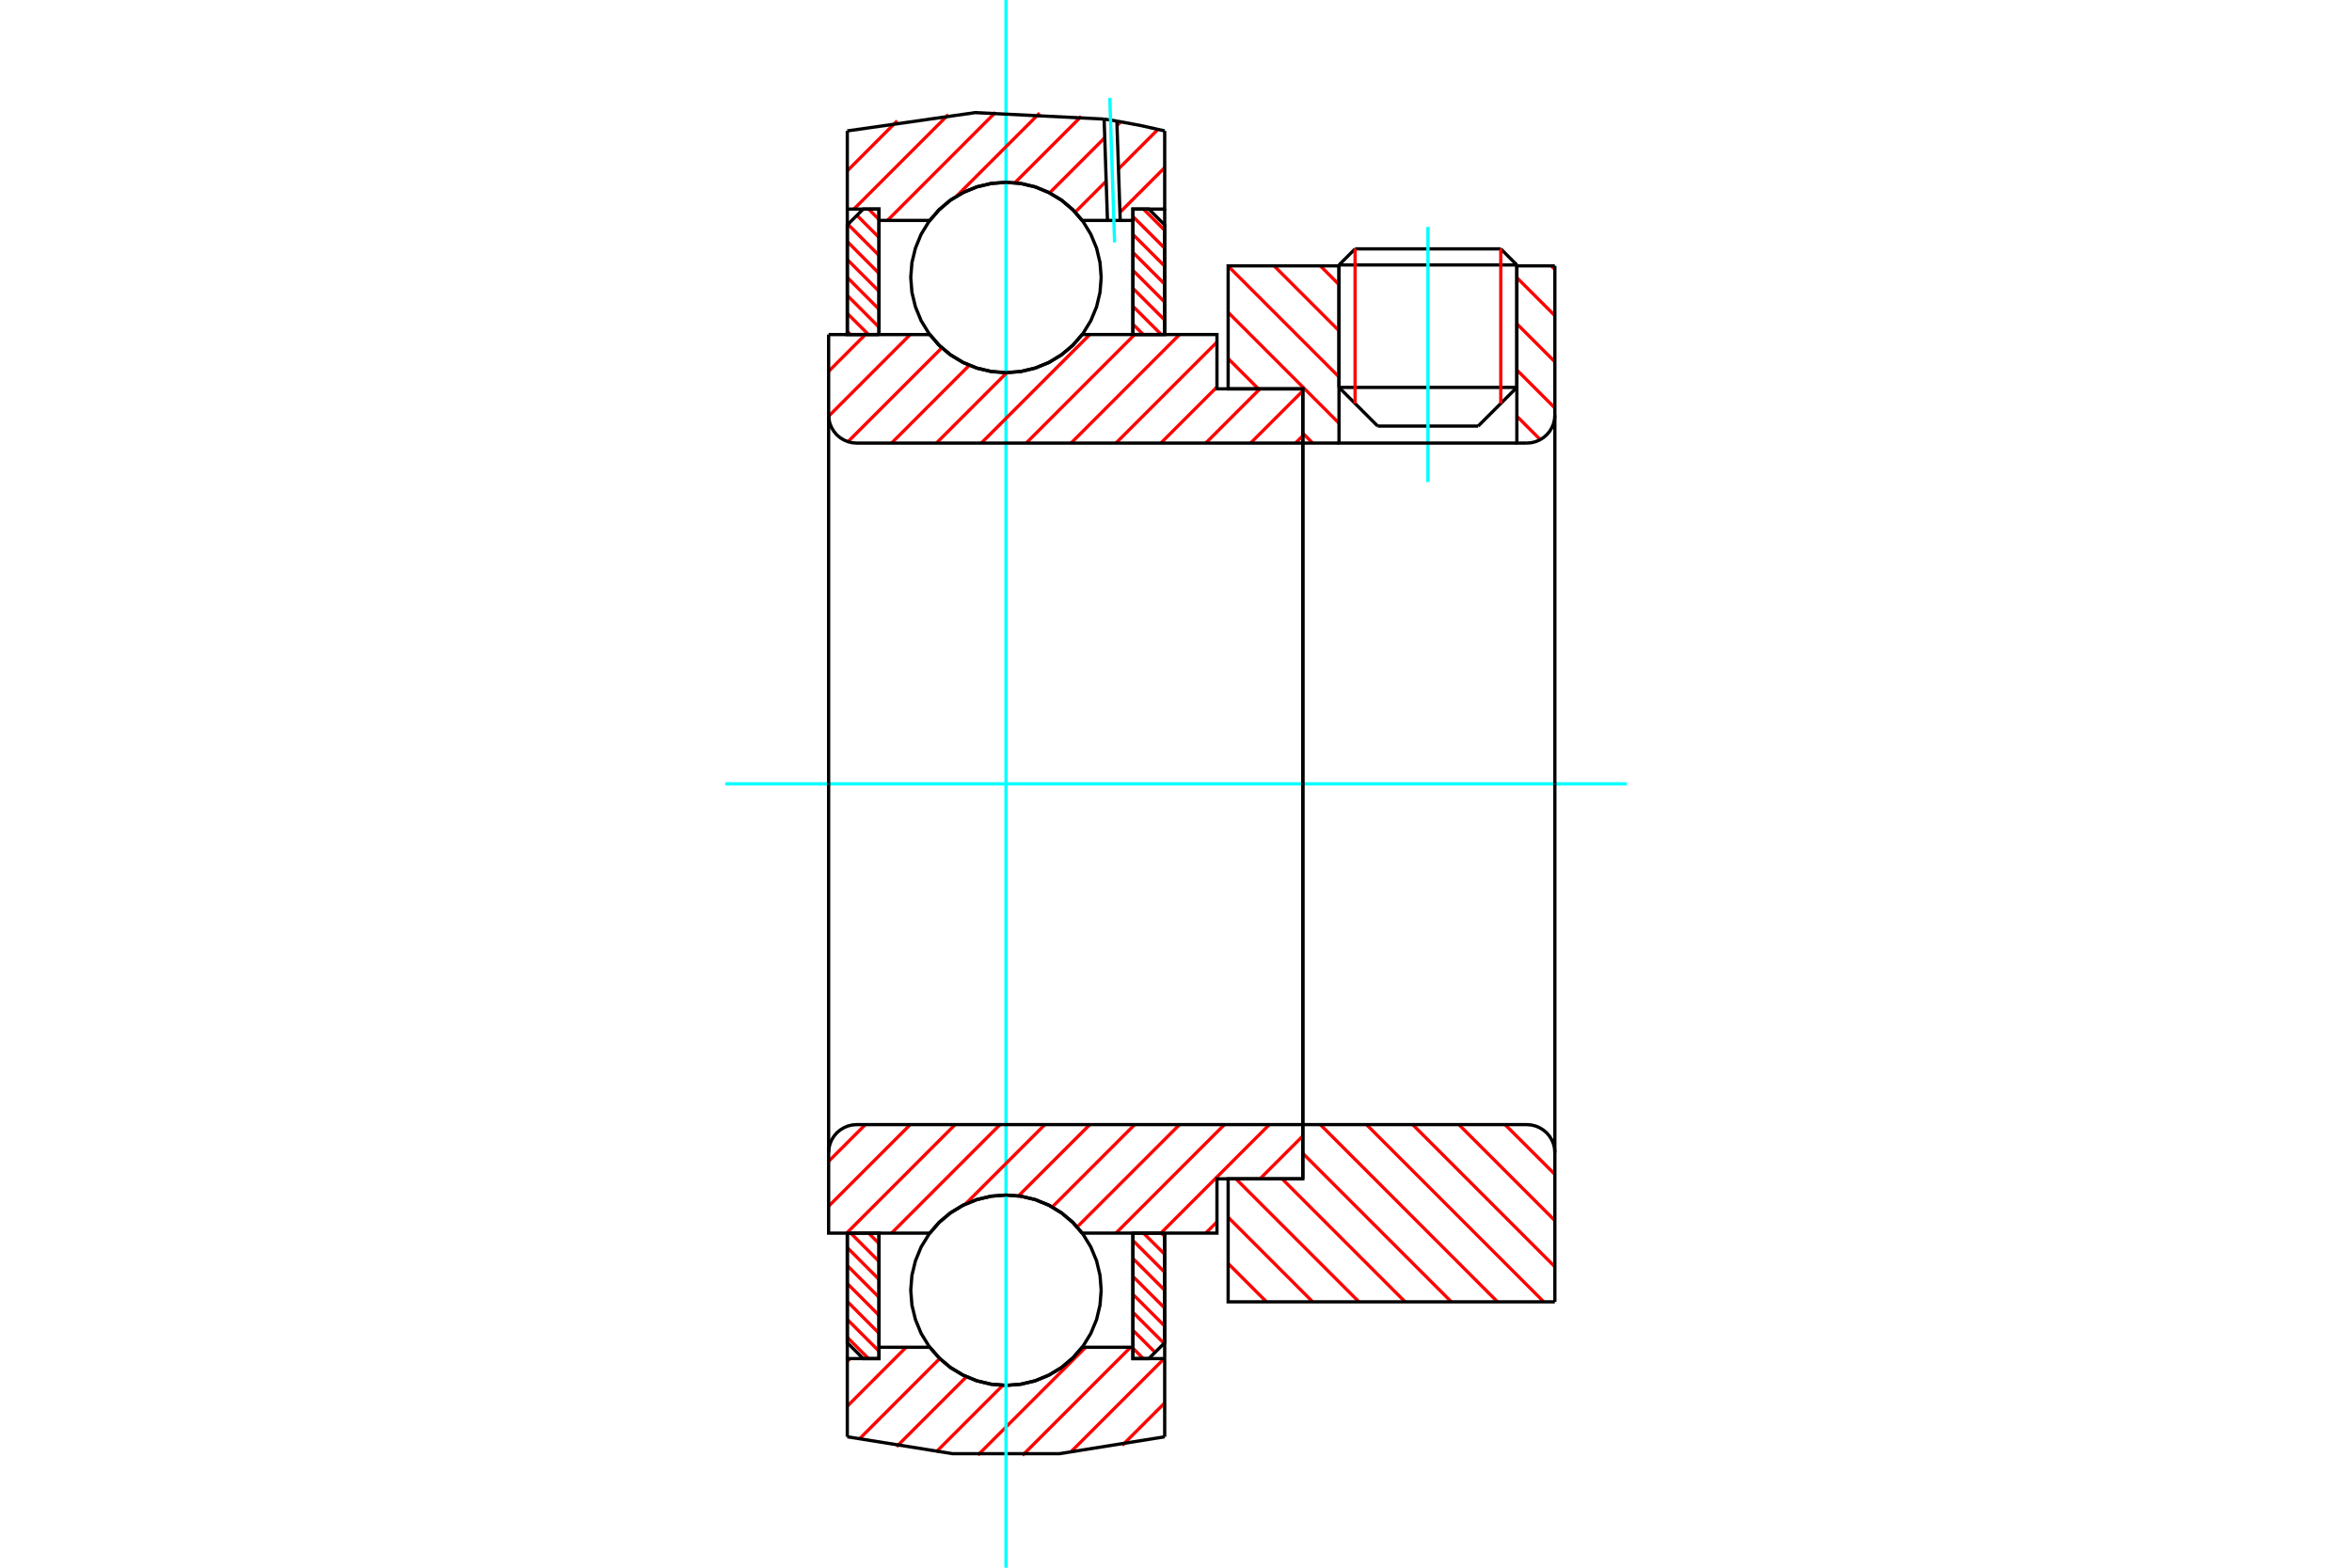 <?xml version="1.0" standalone="no"?>
<!DOCTYPE svg PUBLIC "-//W3C//DTD SVG 1.1//EN"
	"http://www.w3.org/Graphics/SVG/1.1/DTD/svg11.dtd">
<svg xmlns="http://www.w3.org/2000/svg" height="100%" width="100%" viewBox="0 0 36000 24000">
	<rect x="-1800" y="-1200" width="39600" height="26400" style="fill:#FFF"/>
	<g style="fill:none; fill-rule:evenodd" transform="matrix(1 0 0 1 0 0)">
		<g style="fill:none; stroke:#000; stroke-width:50; shape-rendering:geometricPrecision">
			<line x1="23217" y1="4056" x2="20495" y2="4056"/>
			<line x1="20741" y1="3810" x2="22971" y2="3810"/>
			<line x1="20495" y1="5931" x2="23217" y2="5931"/>
			<line x1="22625" y1="6523" x2="21087" y2="6523"/>
			<line x1="20741" y1="3810" x2="20495" y2="4056"/>
			<line x1="23217" y1="4056" x2="22971" y2="3810"/>
			<line x1="22625" y1="6523" x2="23217" y2="5931"/>
			<line x1="20495" y1="5931" x2="21087" y2="6523"/>
			<line x1="20495" y1="4056" x2="20495" y2="5931"/>
			<line x1="23217" y1="5931" x2="23217" y2="4056"/>
		</g>
		<g style="fill:none; stroke:#0FF; stroke-width:50; shape-rendering:geometricPrecision">
			<line x1="21856" y1="7380" x2="21856" y2="3474"/>
		</g>
		<g style="fill:none; stroke:#F00; stroke-width:50; shape-rendering:geometricPrecision">
			<line x1="22971" y1="3810" x2="22971" y2="6177"/>
			<line x1="20741" y1="6177" x2="20741" y2="3810"/>
			<line x1="12969" y1="20474" x2="13293" y2="20799"/>
			<line x1="12969" y1="20200" x2="13454" y2="20685"/>
			<line x1="12969" y1="19925" x2="13454" y2="20411"/>
			<line x1="12969" y1="19650" x2="13454" y2="20136"/>
			<line x1="12969" y1="19375" x2="13454" y2="19861"/>
			<line x1="12969" y1="19100" x2="13454" y2="19586"/>
			<line x1="13021" y1="18878" x2="13454" y2="19311"/>
			<line x1="13295" y1="18878" x2="13454" y2="19037"/>
		</g>
		<g style="fill:none; stroke:#000; stroke-width:50; shape-rendering:geometricPrecision">
			<polyline points="12969,18878 12969,20556 13212,20799 13454,20799 13454,18878 12969,18878"/>
		</g>
		<g style="fill:none; stroke:#0FF; stroke-width:50; shape-rendering:geometricPrecision">
			<line x1="11101" y1="12000" x2="24899" y2="12000"/>
		</g>
		<g style="fill:none; stroke:#F00; stroke-width:50; shape-rendering:geometricPrecision">
			<line x1="12969" y1="5073" x2="13018" y2="5122"/>
			<line x1="12969" y1="4798" x2="13293" y2="5122"/>
			<line x1="12969" y1="4523" x2="13454" y2="5009"/>
			<line x1="12969" y1="4248" x2="13454" y2="4734"/>
			<line x1="12969" y1="3974" x2="13454" y2="4459"/>
			<line x1="12969" y1="3699" x2="13454" y2="4185"/>
			<line x1="12979" y1="3434" x2="13454" y2="3910"/>
			<line x1="13116" y1="3297" x2="13454" y2="3635"/>
			<line x1="13295" y1="3201" x2="13454" y2="3360"/>
		</g>
		<g style="fill:none; stroke:#000; stroke-width:50; shape-rendering:geometricPrecision">
			<polyline points="13454,5122 13454,3201 13212,3201 12969,3444 12969,5122 13454,5122"/>
		</g>
		<g style="fill:none; stroke:#F00; stroke-width:50; shape-rendering:geometricPrecision">
			<line x1="17777" y1="18878" x2="17827" y2="18927"/>
			<line x1="17502" y1="18878" x2="17827" y2="19202"/>
			<line x1="17341" y1="18991" x2="17827" y2="19477"/>
			<line x1="17341" y1="19266" x2="17827" y2="19752"/>
			<line x1="17341" y1="19541" x2="17827" y2="20026"/>
			<line x1="17341" y1="19815" x2="17827" y2="20301"/>
			<line x1="17341" y1="20090" x2="17817" y2="20566"/>
			<line x1="17341" y1="20365" x2="17679" y2="20703"/>
			<line x1="17341" y1="20640" x2="17500" y2="20799"/>
		</g>
		<g style="fill:none; stroke:#000; stroke-width:50; shape-rendering:geometricPrecision">
			<polyline points="17827,18878 17827,20556 17584,20799 17341,20799 17341,18878 17827,18878"/>
		</g>
		<g style="fill:none; stroke:#F00; stroke-width:50; shape-rendering:geometricPrecision">
			<line x1="17502" y1="3201" x2="17827" y2="3526"/>
			<line x1="17341" y1="3315" x2="17827" y2="3800"/>
			<line x1="17341" y1="3589" x2="17827" y2="4075"/>
			<line x1="17341" y1="3864" x2="17827" y2="4350"/>
			<line x1="17341" y1="4139" x2="17827" y2="4625"/>
			<line x1="17341" y1="4414" x2="17827" y2="4900"/>
			<line x1="17341" y1="4689" x2="17775" y2="5122"/>
			<line x1="17341" y1="4963" x2="17500" y2="5122"/>
		</g>
		<g style="fill:none; stroke:#000; stroke-width:50; shape-rendering:geometricPrecision">
			<polyline points="17341,5122 17341,3201 17584,3201 17827,3444 17827,5122 17341,5122"/>
			<polyline points="16855,4248 16837,4020 16784,3798 16696,3586 16577,3391 16428,3218 16254,3069 16059,2950 15848,2862 15626,2809 15398,2791 15170,2809 14947,2862 14736,2950 14541,3069 14367,3218 14219,3391 14099,3586 14012,3798 13958,4020 13940,4248 13958,4476 14012,4698 14099,4910 14219,5105 14367,5279 14541,5427 14736,5547 14947,5634 15170,5687 15398,5705 15626,5687 15848,5634 16059,5547 16254,5427 16428,5279 16577,5105 16696,4910 16784,4698 16837,4476 16855,4248"/>
			<polyline points="16855,19752 16837,19524 16784,19302 16696,19090 16577,18895 16428,18721 16254,18573 16059,18453 15848,18366 15626,18313 15398,18295 15170,18313 14947,18366 14736,18453 14541,18573 14367,18721 14219,18895 14099,19090 14012,19302 13958,19524 13940,19752 13958,19980 14012,20202 14099,20414 14219,20609 14367,20782 14541,20931 14736,21050 14947,21138 15170,21191 15398,21209 15626,21191 15848,21138 16059,21050 16254,20931 16428,20782 16577,20609 16696,20414 16784,20202 16837,19980 16855,19752"/>
		</g>
		<g style="fill:none; stroke:#F00; stroke-width:50; shape-rendering:geometricPrecision">
			<line x1="23037" y1="17217" x2="23799" y2="17978"/>
			<line x1="22330" y1="17217" x2="23799" y2="18686"/>
			<line x1="21623" y1="17217" x2="23799" y2="19393"/>
			<line x1="20916" y1="17217" x2="23629" y2="19930"/>
			<line x1="20209" y1="17217" x2="22921" y2="19930"/>
			<line x1="19941" y1="17657" x2="22214" y2="19930"/>
			<line x1="19624" y1="18047" x2="21507" y2="19930"/>
			<line x1="18917" y1="18047" x2="20800" y2="19930"/>
			<line x1="18798" y1="18635" x2="20092" y2="19930"/>
			<line x1="18798" y1="19343" x2="19385" y2="19930"/>
		</g>
		<g style="fill:none; stroke:#000; stroke-width:50; shape-rendering:geometricPrecision">
			<line x1="23799" y1="12000" x2="23799" y2="19930"/>
			<polyline points="23799,17646 23794,17579 23778,17513 23752,17451 23717,17394 23673,17342 23622,17299 23565,17264 23503,17238 23437,17222 23370,17217 19941,17217 19941,12000"/>
			<polyline points="19941,17217 19941,18047 18798,18047 18798,19930 23799,19930"/>
		</g>
		<g style="fill:none; stroke:#F00; stroke-width:50; shape-rendering:geometricPrecision">
			<line x1="23745" y1="4070" x2="23799" y2="4125"/>
			<line x1="23217" y1="4250" x2="23799" y2="4832"/>
			<line x1="23217" y1="4957" x2="23799" y2="5539"/>
			<line x1="23217" y1="5664" x2="23799" y2="6246"/>
			<line x1="23217" y1="6372" x2="23576" y2="6731"/>
			<line x1="20209" y1="4070" x2="20495" y2="4357"/>
			<line x1="19501" y1="4070" x2="20495" y2="5064"/>
			<line x1="18798" y1="4074" x2="20495" y2="5771"/>
			<line x1="18798" y1="4782" x2="20495" y2="6479"/>
			<line x1="18798" y1="5489" x2="19262" y2="5953"/>
			<line x1="19941" y1="6632" x2="20092" y2="6783"/>
		</g>
		<g style="fill:none; stroke:#000; stroke-width:50; shape-rendering:geometricPrecision">
			<line x1="23799" y1="12000" x2="23799" y2="4070"/>
			<polyline points="23370,6783 23437,6778 23503,6762 23565,6736 23622,6701 23673,6658 23717,6606 23752,6549 23778,6487 23794,6421 23799,6354"/>
			<polyline points="23370,6783 23217,6783 23217,4070"/>
			<polyline points="23217,6783 20495,6783 20495,4070"/>
			<polyline points="20495,6783 19941,6783 19941,12000"/>
			<polyline points="19941,6783 19941,5953 18798,5953 18798,4070 20495,4070"/>
			<line x1="23217" y1="4070" x2="23799" y2="4070"/>
		</g>
		<g style="fill:none; stroke:#F00; stroke-width:50; shape-rendering:geometricPrecision">
			<line x1="17827" y1="21478" x2="17178" y2="22127"/>
			<line x1="17819" y1="20799" x2="16383" y2="22235"/>
			<line x1="17305" y1="20626" x2="15650" y2="22281"/>
			<line x1="16618" y1="20626" x2="14968" y2="22276"/>
			<line x1="15349" y1="21208" x2="14328" y2="22229"/>
			<line x1="14792" y1="21078" x2="13723" y2="22147"/>
			<line x1="14384" y1="20798" x2="13149" y2="22034"/>
			<line x1="13869" y1="20626" x2="12969" y2="21527"/>
			<line x1="13010" y1="20799" x2="12969" y2="20840"/>
		</g>
		<g style="fill:none; stroke:#000; stroke-width:50; shape-rendering:geometricPrecision">
			<polyline points="17827,18878 17827,20799 17827,21996"/>
			<polyline points="12969,21996 14581,22255 16214,22255 17827,21996"/>
			<polyline points="12969,21996 12969,20799 13454,20799 13454,20626 13454,18878"/>
			<polyline points="13454,20626 14232,20626 14380,20795 14553,20940 14746,21055 14954,21140 15173,21192 15398,21209 15622,21192 15841,21140 16049,21055 16242,20940 16415,20795 16564,20626 17341,20626 17341,18878"/>
			<polyline points="17341,20626 17341,20799 17827,20799"/>
			<line x1="12969" y1="20799" x2="12969" y2="18878"/>
		</g>
		<g style="fill:none; stroke:#0FF; stroke-width:50; shape-rendering:geometricPrecision">
			<line x1="15398" y1="24000" x2="15398" y2="0"/>
		</g>
		<g style="fill:none; stroke:#F00; stroke-width:50; shape-rendering:geometricPrecision">
			<line x1="17827" y1="2566" x2="17142" y2="3251"/>
			<line x1="17723" y1="1982" x2="17120" y2="2586"/>
			<line x1="16931" y1="2774" x2="16457" y2="3248"/>
			<line x1="17154" y1="1864" x2="17098" y2="1921"/>
			<line x1="16909" y1="2109" x2="16065" y2="2953"/>
			<line x1="16549" y1="1783" x2="15534" y2="2798"/>
			<line x1="15913" y1="1731" x2="14641" y2="3003"/>
			<line x1="15238" y1="1719" x2="13584" y2="3374"/>
			<line x1="14515" y1="1755" x2="13069" y2="3201"/>
			<line x1="13733" y1="1850" x2="12969" y2="2615"/>
		</g>
		<g style="fill:none; stroke:#000; stroke-width:50; shape-rendering:geometricPrecision">
			<polyline points="12969,5122 12969,3201 12969,2004"/>
			<polyline points="16900,1823 14926,1724 12969,2004"/>
			<polyline points="17095,1854 16998,1838 16900,1823"/>
			<polyline points="17827,2004 17462,1922 17095,1854"/>
			<polyline points="17827,2004 17827,3201 17341,3201 17341,3374 17341,5122"/>
			<polyline points="17341,3374 17146,3374 16951,3374 16564,3374 16415,3205 16242,3060 16049,2945 15841,2860 15622,2808 15398,2791 15173,2808 14954,2860 14746,2945 14553,3060 14380,3205 14232,3374 13454,3374 13454,5122"/>
			<polyline points="13454,3374 13454,3201 12969,3201"/>
			<line x1="17827" y1="3201" x2="17827" y2="5122"/>
		</g>
		<g style="fill:none; stroke:#0FF; stroke-width:50; shape-rendering:geometricPrecision">
			<line x1="17060" y1="3711" x2="16987" y2="1500"/>
		</g>
		<g style="fill:none; stroke:#000; stroke-width:50; shape-rendering:geometricPrecision">
			<line x1="16951" y1="3374" x2="16900" y2="1823"/>
			<line x1="17146" y1="3374" x2="17095" y2="1854"/>
		</g>
		<g style="fill:none; stroke:#F00; stroke-width:50; shape-rendering:geometricPrecision">
			<line x1="19941" y1="17391" x2="19285" y2="18047"/>
			<line x1="18627" y1="18706" x2="18455" y2="18878"/>
			<line x1="19428" y1="17217" x2="17768" y2="18878"/>
			<line x1="18741" y1="17217" x2="17081" y2="18878"/>
			<line x1="18054" y1="17217" x2="16487" y2="18784"/>
			<line x1="17367" y1="17217" x2="16105" y2="18479"/>
			<line x1="16680" y1="17217" x2="15589" y2="18308"/>
			<line x1="15993" y1="17217" x2="14775" y2="18435"/>
			<line x1="15306" y1="17217" x2="13646" y2="18878"/>
			<line x1="14619" y1="17217" x2="12959" y2="18878"/>
			<line x1="13932" y1="17217" x2="12683" y2="18466"/>
			<line x1="13245" y1="17217" x2="12683" y2="17779"/>
		</g>
		<g style="fill:none; stroke:#000; stroke-width:50; shape-rendering:geometricPrecision">
			<line x1="19941" y1="12000" x2="19941" y2="18047"/>
			<polyline points="19941,17217 13112,17217 13045,17222 12979,17238 12917,17264 12860,17299 12809,17342 12765,17394 12730,17451 12704,17513 12688,17579 12683,17646 12683,18878 13169,18878 14232,18878"/>
			<polyline points="16564,18878 16415,18708 16242,18564 16049,18448 15841,18364 15622,18312 15398,18295 15173,18312 14954,18364 14746,18448 14553,18564 14380,18708 14232,18878"/>
			<polyline points="16564,18878 18627,18878 18627,18047 19941,18047"/>
			<line x1="12683" y1="12000" x2="12683" y2="17646"/>
		</g>
		<g style="fill:none; stroke:#F00; stroke-width:50; shape-rendering:geometricPrecision">
			<line x1="19941" y1="6671" x2="19829" y2="6783"/>
			<line x1="19941" y1="5984" x2="19142" y2="6783"/>
			<line x1="19285" y1="5953" x2="18455" y2="6783"/>
			<line x1="18627" y1="5924" x2="17768" y2="6783"/>
			<line x1="18627" y1="5237" x2="17081" y2="6783"/>
			<line x1="18054" y1="5122" x2="16394" y2="6783"/>
			<line x1="17367" y1="5122" x2="15707" y2="6783"/>
			<line x1="16680" y1="5122" x2="15020" y2="6783"/>
			<line x1="15411" y1="5705" x2="14333" y2="6783"/>
			<line x1="14836" y1="5592" x2="13646" y2="6783"/>
			<line x1="14416" y1="5325" x2="12979" y2="6762"/>
			<line x1="13932" y1="5122" x2="12684" y2="6371"/>
			<line x1="13245" y1="5122" x2="12683" y2="5685"/>
		</g>
		<g style="fill:none; stroke:#000; stroke-width:50; shape-rendering:geometricPrecision">
			<line x1="12683" y1="12000" x2="12683" y2="5122"/>
			<polyline points="12683,6354 12688,6421 12704,6487 12730,6549 12765,6606 12809,6658 12860,6701 12917,6736 12979,6762 13045,6778 13112,6783 19941,6783 19941,5953 18627,5953 18627,5122 16564,5122"/>
			<polyline points="14232,5122 14380,5292 14553,5436 14746,5552 14954,5636 15173,5688 15398,5705 15622,5688 15841,5636 16049,5552 16242,5436 16415,5292 16564,5122"/>
			<polyline points="14232,5122 13169,5122 12683,5122"/>
			<line x1="19941" y1="12000" x2="19941" y2="6783"/>
		</g>
	</g>
</svg>
